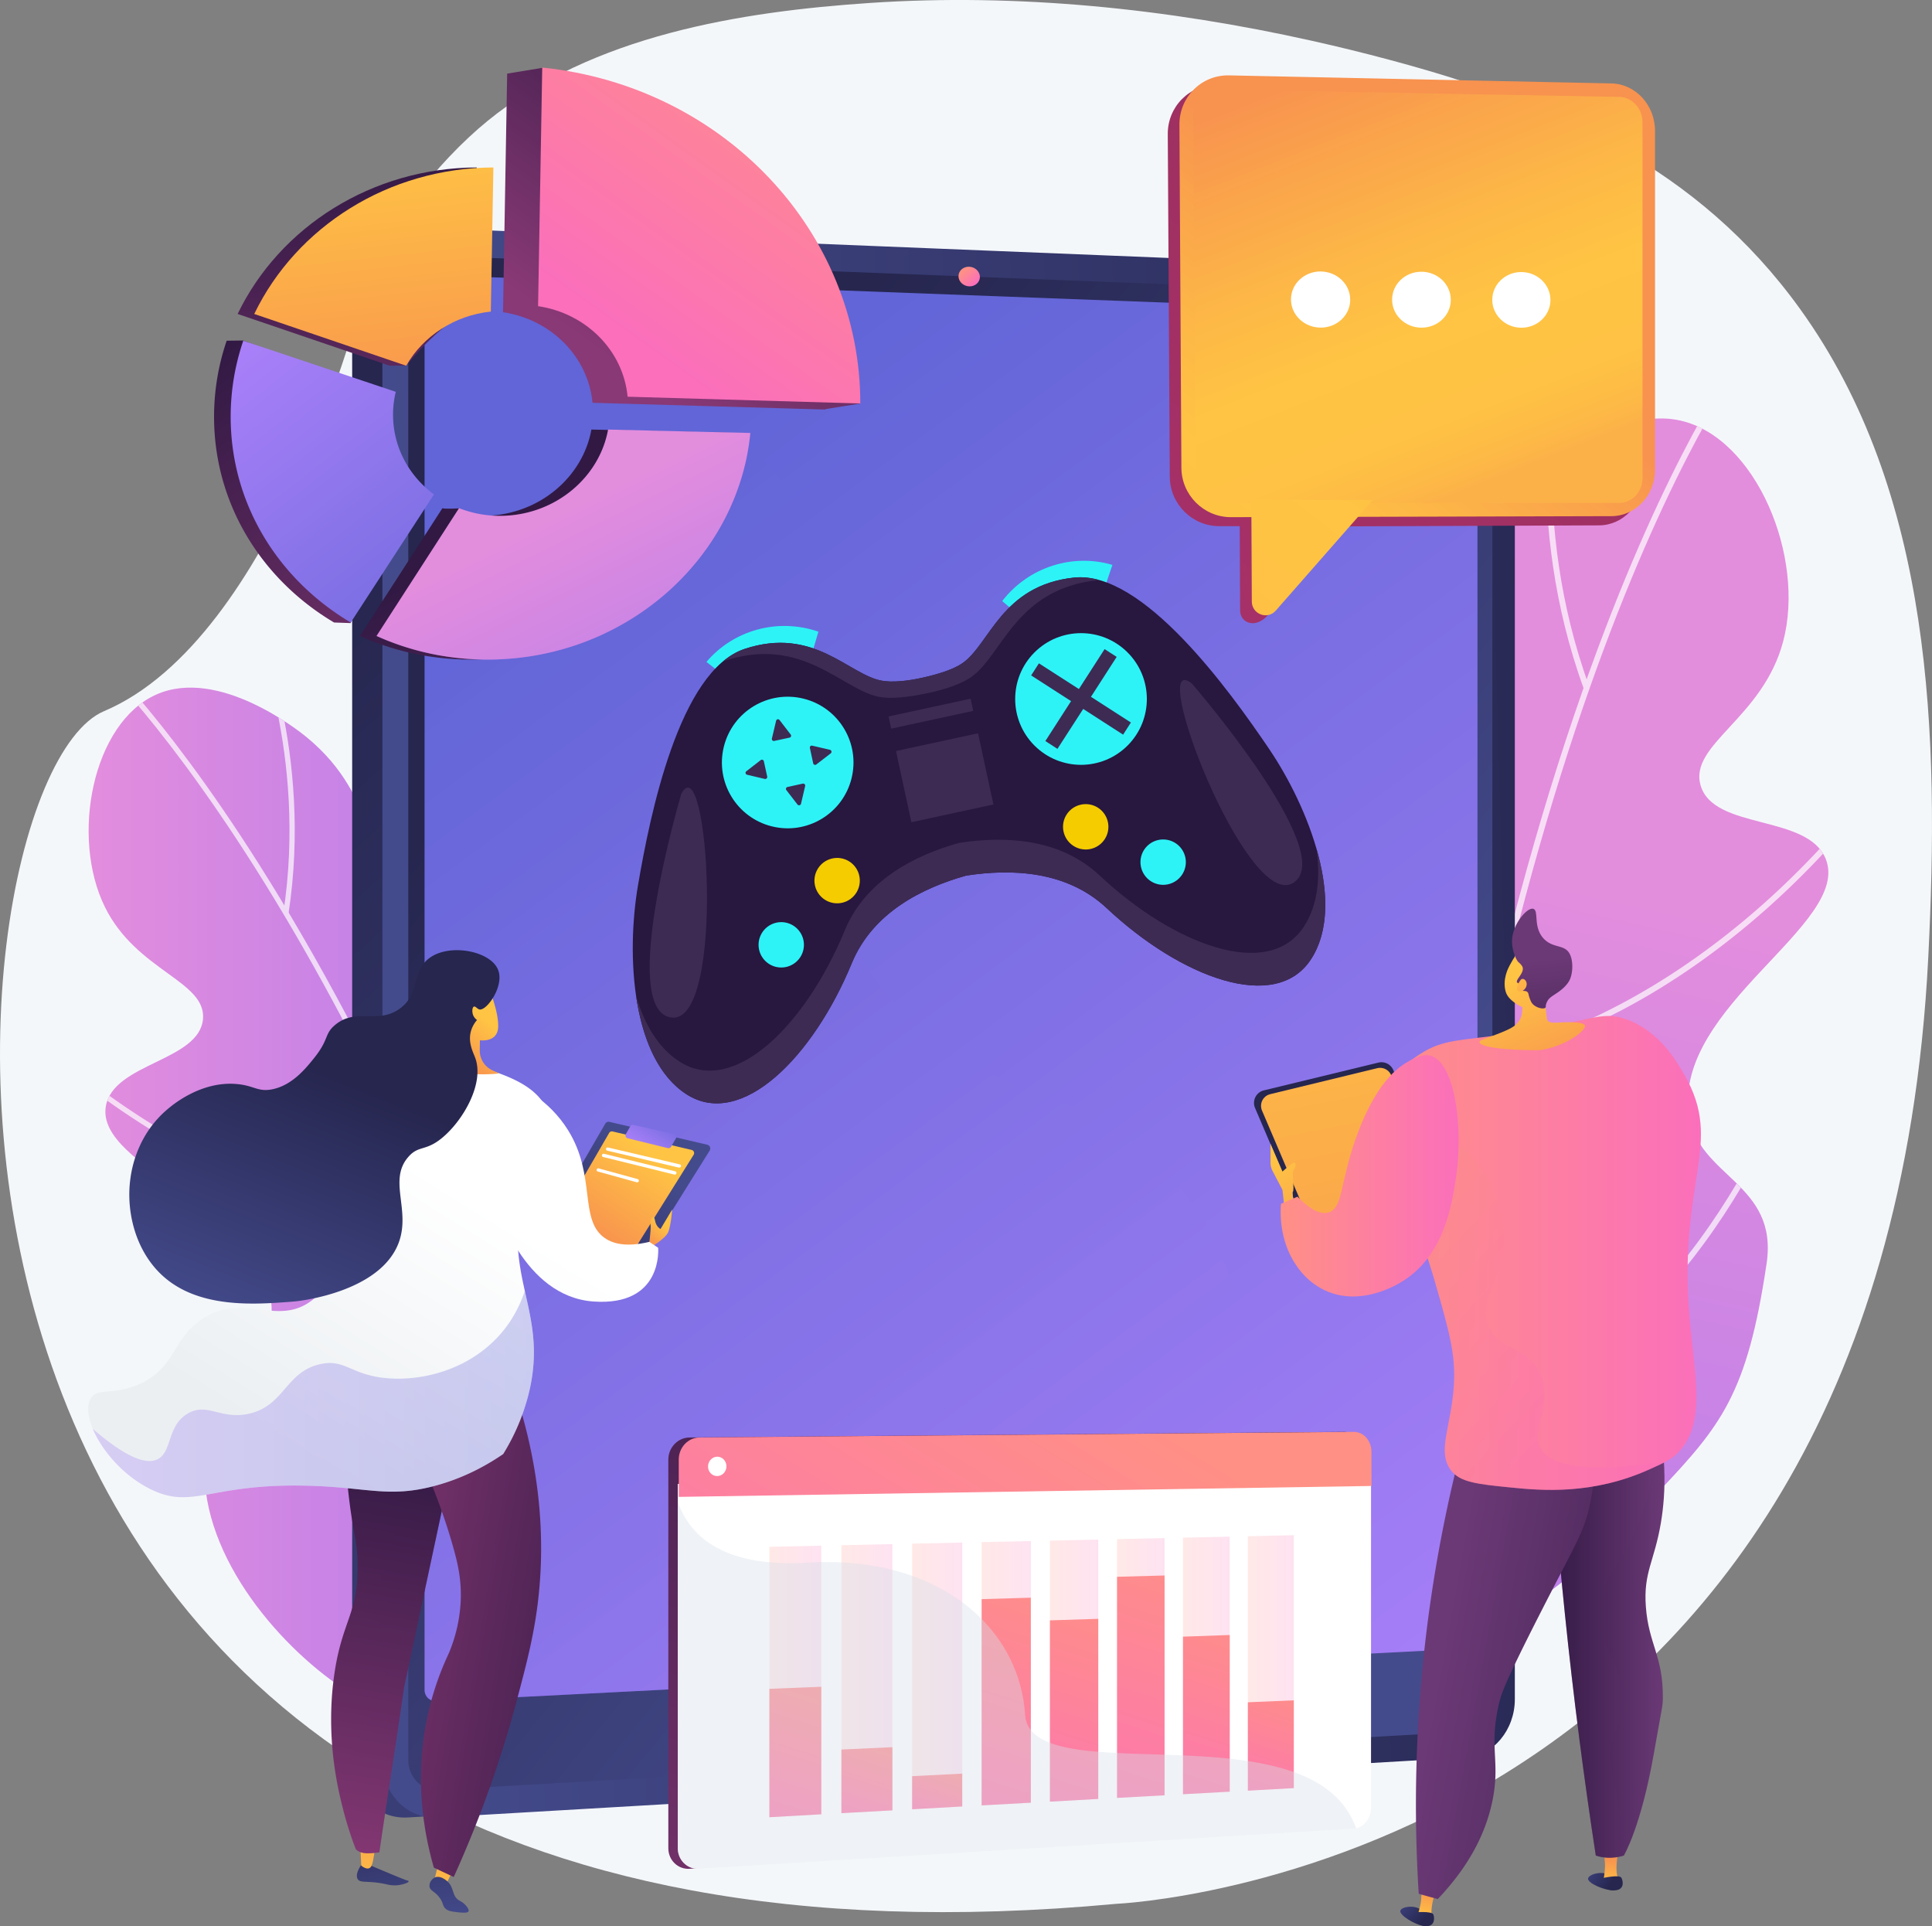 <svg xmlns="http://www.w3.org/2000/svg" xmlns:xlink="http://www.w3.org/1999/xlink" viewBox="0 0 3630 3618.7"><rect x="0" y="0" width="3630" height="3618.7" fill="#808080" stroke="none"/><defs><style>.a3380c2b-c69c-4f79-bfd4-b38060bf5bc9{fill:none;}.a19abcb1-ca8c-451b-9847-f84fe2b53400,.a2e069d5-defc-4f8e-8807-33a572640b72,.a4fb22ab-610e-4bf0-8ebc-617f5b939c6c,.a6932938-ad6e-46ec-b380-a23573e344e2,.a7bb2016-96bb-434f-904b-dac5c33e2fdc,.aa642d7e-479c-4ac5-b22c-b2ecc56f2b21,.acc561ff-439b-4b5e-9e7d-fd83439c011a,.b870d68e-4888-4e9a-af36-3df09b0bd845,.b90ae6f4-f540-4a7f-b4e6-b2567d372d99,.b9381595-1cde-45c0-bda3-8f9ab0a8c21e,.bc3e4546-72ec-4754-b642-bb2c42a3419c,.be641175-f000-4ed6-9451-5c340c98f708,.eb0ea2d8-c7d2-4e02-be8a-2369335c9aa4,.f7b0b7ba-5942-4d22-b0bf-c8da9bde8eb8,.fb7ca0c3-08d8-409c-bd2e-8de711fbad0e{isolation:isolate;}.ff965abf-840c-42c9-a0ed-1995a0303e04{fill:#f4f7fa;}.a60c56f0-4e0c-4990-959b-5636bf999df5{fill:url(#b7b45294-eb8a-4630-8fc5-f5cfcb6b80f6);}.e24526e0-bda2-40a4-9160-94267e6e7e97{clip-path:url(#e299cacb-e3fb-4891-b359-60bbff26cc47);}.af2f3477-bee9-46d5-878f-1a515ed0ab68{opacity:0.7;}.b9d8e8f0-3bfc-49f9-b11b-d721c62a097f{fill:#fff;}.b0804192-7ba4-4719-a0d7-ef3364413d8e{fill:url(#ab4ecc37-c140-4545-af40-cd42e6d1d9ba);}.b080680a-9acf-49fa-88b5-260ee7c31beb{clip-path:url(#b3e9cce7-0f30-48ed-9881-ee70de9f953d);}.eb4478c1-db9e-4c78-929a-d9fc6114a53c{fill:url(#accada8f-9747-4e0b-beba-6d7268eec4c7);}.a7c7f3d1-50fb-4b9b-b858-96ff0355109a{fill:url(#bdeb20b4-d233-48a0-a85c-997b5a4c2ee1);}.b15a9be8-2cd3-4c0d-a6de-a69fd8ca61e4{fill:url(#f0d800a5-c904-4824-8400-cbb856c0a879);}.a62b6133-b07c-432a-9f66-222babed4086{fill:url(#f5e026fb-e7f9-4666-940a-1733948d1802);}.aa642d7e-479c-4ac5-b22c-b2ecc56f2b21,.b870d68e-4888-4e9a-af36-3df09b0bd845,.be641175-f000-4ed6-9451-5c340c98f708,.e70cfbd9-2073-4f47-84f4-82dee8f3b688,.eb0ea2d8-c7d2-4e02-be8a-2369335c9aa4,.f7b0b7ba-5942-4d22-b0bf-c8da9bde8eb8{opacity:0.3;}.eb0ea2d8-c7d2-4e02-be8a-2369335c9aa4{fill:url(#bdb942e6-51fb-421d-ba40-328e43bcd427);}.fc313aad-fdc5-48dd-adeb-25ce864b74cf{fill:url(#af68d130-42b2-41d7-bdd8-d222c3ca7cc1);}.f341f71b-c71c-4fe7-b671-0b43891bafb8{fill:url(#b54a402e-d4f6-4f4c-b26c-26b89d41c4db);}.f9df451d-5ff5-4d5c-b5ff-02597e65f5df{fill:url(#fc29c40c-d42c-4903-a52e-47bc417c1f5f);}.a3e4ae16-1ebf-4e0d-99ee-c8283f3f8847{fill:url(#f5835aff-607d-4f2d-bafb-87116e5be4b1);}.a83b238d-d275-4d7f-9ad2-ae67c790636e{fill:url(#e464020f-5aed-4f1d-89cc-4a527a1d77ca);}.a82575b9-e487-4ad6-9a49-947491aa2e44{fill:url(#bea14607-85b1-4c22-9d38-c878650f0378);}.b98270c1-81f7-4f0e-84a2-bbe60a42861a{fill:url(#b04434fc-c63a-4947-9f05-fb1d9876f9fb);}.b9f7d6f8-7668-4e5b-be3e-084bb9d83307{fill:url(#a9d4000a-c3dc-494b-9109-701354a841f9);}.ff333ad9-234e-4444-9be2-ced327bb9db2{fill:url(#b61c9abb-100c-4d60-8f3c-6b29f84b88f1);}.e22dbd7b-6566-45f4-b668-e77b219420e0{fill:url(#b0f40793-1874-4086-a0c6-b8ac8dd366c7);}.e3a590e7-86fb-4d14-9130-a23a4d716010{fill:url(#f84e53bd-9466-4a17-9d8b-5605d00c924a);}.be641175-f000-4ed6-9451-5c340c98f708{fill:url(#aa08d3dc-1a23-4e77-b927-90ad1916a951);}.f5d83352-240c-49ad-b7a2-7d247e4ab71a{fill:url(#f0f3d0aa-b727-4104-bb16-39e39f7ae6fa);}.b36d1f83-e91a-4d75-8650-26d1628fe25d{fill:url(#e0cc928e-a3e5-4c81-aacc-f420409b9e54);}.b870d68e-4888-4e9a-af36-3df09b0bd845{fill:url(#ba71d5de-d628-46dc-9d7a-69620b0966b6);}.f111b0a5-ef34-45e8-9528-23980022623b{fill:url(#be601c1e-c635-4a70-9110-83887490f3ed);}.e051698d-5dd5-4ee1-90e2-16add167964f{fill:url(#fabf3c84-2454-41ee-a1b6-c20aa0637b21);}.f4cd21af-2734-4915-b482-267c93811d98{fill:url(#acc73d6b-046c-4393-9847-1305dc46ef1f);}.f813fab9-b91d-48bd-b5a0-80132999660c{fill:url(#b3a310bb-399e-4837-a794-72b10782a081);}.ece74be1-339b-4b63-bef4-015b3427c86b{fill:url(#fdae5a7a-ea4c-43df-ae3e-e82f07e2e519);}.abe02e40-c587-4fd4-9d19-73e6c346b399{fill:url(#ec3e8858-3977-4dc2-8fa6-063151e9b474);}.bc8887ee-cc04-47bb-a1cf-b0f464d6ecb1{fill:url(#b4d76283-b7be-4fb3-8d66-995ee667c505);}.bc27ba3a-7ce4-4493-8bdc-b84cbcb2bf57{fill:url(#e86ef7b6-b18f-4ce3-9818-f8ed179e78ed);}.ae1b3f3e-6213-401c-bc8a-9d1753a189c8{fill:url(#f8689a57-eb6b-4b1d-a465-6c9e4d13e12c);}.f6a576c8-80d3-4a42-a5d3-3796d0c1516c{fill:url(#bdc278d6-a967-4ca9-8386-35cca46b11d6);}.f0e46e9e-354d-4f62-8be2-a5e824c5c0ae{fill:url(#ab2e4178-969b-41ea-908b-e30b5b06b2e5);}.bba04da8-cdb1-4c21-86c8-1110b1dc674b{fill:url(#f4acaeb8-7907-4932-afb2-6715629eb0a6);}.e97e3e9d-a12b-4547-be02-5b78d0c5be3d{fill:url(#a7d550fb-7417-4291-a514-a740c932992a);}.f9d6090d-9f4a-48bd-8175-3caf7c8a454a{fill:url(#a64059ce-9591-44d8-ad19-faa9fa238bf7);}.b87cbd0b-37fa-4e9c-848e-12c12a28f70e{fill:url(#b15619d4-65e6-4b90-8b98-d8602157b2d7);}.fdcb1e4c-05e0-481b-81d5-2630e2de9a3f{fill:url(#a5ff2bde-d468-40dd-82cd-f8f61c3e81c5);}.a8af947d-e7df-4fb4-b6aa-b475d9a0c264{fill:url(#ace6b143-3943-412c-accb-925f3211b018);}.bfbd3837-ca6c-4021-82cc-1653eb344c2e{fill:url(#eb2eee38-253f-4868-a099-826e87054eb3);}.a4de5c3e-4ed2-4715-b4e2-5f3ec58eb98d{fill:url(#b6225244-720b-46fc-9162-b5f5f0edb34d);}.e2178092-1048-4fca-963c-d45f896c2fee{fill:url(#bddeca63-6563-4157-882d-8e39ff9b619c);}.ac2e75da-c357-4370-802e-b65ed4164e4c{fill:url(#ee42a901-8019-4d3a-909b-6c69d43aedc0);}.ec5dc5d6-421e-48d7-bf63-34ddff162f20{fill:url(#aedb86e1-090b-4d49-9ea3-112b3b594c0b);}.b31b5f38-e434-4acc-a637-c17588c4ecec{fill:url(#a62dc996-e6bf-4f3b-bf2c-4d701137e62b);}.aae4af84-4b58-4aff-a628-56223df49957{fill:url(#a9fcd566-2b01-4a08-b11f-c9532c2db1e5);}.aa642d7e-479c-4ac5-b22c-b2ecc56f2b21{fill:url(#e2873b32-ca6d-48b3-b673-021108149308);}.a5faf863-9295-4cfa-9711-32706eb3816f{fill:url(#e957edbf-b40c-4470-820f-ea3cb7164681);}.be494c8c-d098-418d-a9ee-77cc6f42a86c{fill:#26264f;}.b21a1d8e-d0f0-4217-bc59-96d364961095{fill:url(#b2b4e9d5-0007-4878-a4f9-f77fcdadef32);}.b32470ed-20b5-4849-bed5-4d8901e08c4c{fill:url(#bf9f8353-c685-4d57-9116-a6a613db12c8);}.b29a13e4-4616-48b4-aab8-c067c68c17aa{fill:url(#e4333db6-7d71-4c26-b377-df7cea325bb9);}.eafa0ec2-aa75-4c22-a01b-41ff19fe2aa3{fill:url(#b417c96d-7948-4185-8435-712f9ca043d7);}.ff2ece42-1a36-4159-b0b5-5fe3b110ff90{fill:url(#fa8f8197-85f4-433b-a366-57ce4bb25aba);}.a76e7fe1-e989-4366-bc90-4d0cc96f3ce6{fill:url(#aee3f03c-b89e-4e89-9793-0c399f10df65);}.f7b0b7ba-5942-4d22-b0bf-c8da9bde8eb8{fill:url(#b4ff7214-ec84-437d-8cd6-7d42a030a0e7);}.bb831036-cc84-42cb-be6e-cde7b05b6572{fill:url(#bbce7ee1-96fe-4a1c-82c2-af2f1a0610b7);}.f89fe96c-d27c-45db-a674-41c86dd7d7e1{fill:url(#fa1acd87-e7d0-4adc-a8c6-fbd6be1ba84d);}.e3e13266-2a22-4c59-a1cb-d4f27ba1c8a9{fill:url(#af79c43c-b5bc-4f9a-8cd4-2de8175ec809);}.a19abcb1-ca8c-451b-9847-f84fe2b53400,.a2e069d5-defc-4f8e-8807-33a572640b72,.a4fb22ab-610e-4bf0-8ebc-617f5b939c6c,.a6932938-ad6e-46ec-b380-a23573e344e2,.a7bb2016-96bb-434f-904b-dac5c33e2fdc,.acc561ff-439b-4b5e-9e7d-fd83439c011a,.b90ae6f4-f540-4a7f-b4e6-b2567d372d99,.bc3e4546-72ec-4754-b642-bb2c42a3419c{opacity:0.2;}.acc561ff-439b-4b5e-9e7d-fd83439c011a{fill:url(#b05a8085-af00-4225-b573-88af7ea1128b);}.bf236138-8814-4e33-b6c3-04ad7b625541{fill:url(#e1424630-cb61-416d-916e-fe72869c7469);}.a4fb22ab-610e-4bf0-8ebc-617f5b939c6c{fill:url(#fdc27a00-fb88-466c-8f7a-4bf16c2aaec9);}.e16554e5-60fd-42d2-af9e-271d0d70bec1{fill:url(#accbb939-11ef-4832-b5bc-07839264c705);}.bc3e4546-72ec-4754-b642-bb2c42a3419c{fill:url(#a447161d-4e9d-40ea-b116-8a660478386b);}.b07043ae-d6d1-4e5d-961a-ce626019eee9{fill:url(#adad3a64-6401-4176-862c-b9985b3d4ba9);}.b90ae6f4-f540-4a7f-b4e6-b2567d372d99{fill:url(#f397faff-a648-4d6e-895d-8968ef167be7);}.be318dbd-3a9f-4bc9-879d-3b9c8696f7ca{fill:url(#f20f83a6-e3d9-4191-b6d8-f41052bcfb3a);}.a7bb2016-96bb-434f-904b-dac5c33e2fdc{fill:url(#a9cab854-2856-4bf3-a0e6-b6343e62da7c);}.be5509a2-b328-4700-ad1e-3cb148c837d4{fill:url(#b1ea10df-b79d-4ae0-92e7-4ff2f56acec0);}.a19abcb1-ca8c-451b-9847-f84fe2b53400{fill:url(#a3487548-1a01-4ae6-b940-0ed5a5d1dd82);}.f69beaf2-e58b-484e-9de5-466397a4ac43{fill:url(#ea61634d-0f96-4f7c-bb0f-3de728fd9dcd);}.a2e069d5-defc-4f8e-8807-33a572640b72{fill:url(#acb4d831-2e02-445f-ada9-d291e54fb712);}.a2813f18-3c0d-48cd-a332-fd2b2aa29200{fill:url(#b37dca44-c27e-4091-8927-c798a623c7c6);}.a6932938-ad6e-46ec-b380-a23573e344e2{fill:url(#ac4bbaf5-a3f8-47bf-9527-07192bca410a);}.f8143c9c-0a56-49a7-af87-4ac3bb35f1a6{fill:url(#bce740a1-a159-4df8-8713-15ffd2c7218d);}.fb7ca0c3-08d8-409c-bd2e-8de711fbad0e{fill:#d8dee8;opacity:0.4;}.b504db72-7d5e-4a9c-8eb3-ecb079460b96{fill:#2df3f7;}.afb3acbe-a31c-4cd2-9ff0-401403aa290d{fill:#28173e;}.eb4688b0-78ef-41be-9e92-0ff31f8e328a,.fe220abb-2397-43f0-a148-cea670ce39ee{fill:#3d2b54;}.eb4688b0-78ef-41be-9e92-0ff31f8e328a{mix-blend-mode:multiply;}.a59fa7df-383d-4571-bbfa-a40460fc33ab{fill:#f4cc00;}</style><linearGradient id="b7b45294-eb8a-4630-8fc5-f5cfcb6b80f6" x1="206.5" y1="1285.4" x2="1587.26" y2="1285.4" gradientTransform="matrix(1, 0, 0, -1, -40, 3572.3)" gradientUnits="userSpaceOnUse"><stop offset="0" stop-color="#e38ddd"/><stop offset="1" stop-color="#9571f6"/></linearGradient><clipPath id="e299cacb-e3fb-4891-b359-60bbff26cc47" transform="translate(0 0)"><path class="a3380c2b-c69c-4f79-bfd4-b38060bf5bc9" d="M1326.9,3177.5c245.9-190,271.6-583.7,148.1-686.7-64.2-53.5-142.2-6.3-201.1-71-65.3-71.7-1.8-165.1-16.7-366.5-7.7-104.1-21.7-292.9-133.5-357.2s-207.4,58.4-330.4-3.7c-116.4-58.7-74.3-190.2-217.6-307.8-13.3-10.9-164.7-132.1-282.2-79.7-119.4,53.2-161.7,266.8-96.3,399.3,59.4,120.4,190.2,138.5,184.2,210.1-6.7,79-167.7,82.8-182.4,163.3-21.1,116.3,300,193,311.2,375.8,6.6,107.5-101.5,129.2-122.7,265.5-27.4,176,119,356.1,244.8,444.9C814.7,3292.5,1113.7,3342.3,1326.9,3177.5Z"/></clipPath><linearGradient id="ab4ecc37-c140-4545-af40-cd42e6d1d9ba" x1="2906.35" y1="1932.99" x2="2306.26" y2="-707.43" xlink:href="#b7b45294-eb8a-4630-8fc5-f5cfcb6b80f6"/><clipPath id="b3e9cce7-0f30-48ed-9881-ee70de9f953d" transform="translate(0 0)"><path class="a3380c2b-c69c-4f79-bfd4-b38060bf5bc9" d="M2439.9,3064.1c-310.6-153.6-425.3-578.1-313-717.9,58.4-72.7,154.1-38.2,204.2-121.9,55.5-92.6-34.5-180.7-62.5-404.2-14.4-115.5-40.7-324.9,67.3-419.8s239.5,18.2,360.3-76.7c114.3-89.7,39.4-224.2,170-384.2,12.2-14.9,150.9-180.7,290.9-149.3,142.2,31.9,235.5,256,193.2,415.2-38.4,144.6-177.4,193.2-155.1,270.2,24.7,84.8,201.5,53.6,235.2,138.3,48.7,122.4-285.3,276.9-257.3,479.2,16.4,118.9,168.7,128.8,146.1,281-36.4,245.3-85.3,304.1-203.3,428.9C2944.9,2983.7,2709.1,3197.2,2439.9,3064.1Z"/></clipPath><linearGradient id="accada8f-9747-4e0b-beba-6d7268eec4c7" x1="5918.18" y1="-931.03" x2="3853.47" y2="-2804.74" gradientTransform="matrix(0, -1, -1, 0, -146.8, 6841.9)" gradientUnits="userSpaceOnUse"><stop offset="0" stop-color="#26264f"/><stop offset="1" stop-color="#444b8c"/></linearGradient><linearGradient id="bdeb20b4-d233-48a0-a85c-997b5a4c2ee1" x1="799.87" y1="1648.89" x2="3154.6" y2="1714.51" gradientTransform="matrix(1, 0, 0, -1, -40, 3572.3)" gradientUnits="userSpaceOnUse"><stop offset="0" stop-color="#444b8c"/><stop offset="1" stop-color="#26264f"/></linearGradient><linearGradient id="f0d800a5-c904-4824-8400-cbb856c0a879" x1="4358.42" y1="-2573.15" x2="5524.87" y2="-1147.49" gradientTransform="matrix(0, -1, -1, 0, -146.8, 6841.9)" xlink:href="#bdeb20b4-d233-48a0-a85c-997b5a4c2ee1"/><linearGradient id="f5e026fb-e7f9-4666-940a-1733948d1802" x1="2859.67" y1="283.52" x2="1134.62" y2="2614.87" gradientTransform="matrix(1, 0, 0, -1, -40, 3572.3)" gradientUnits="userSpaceOnUse"><stop offset="0" stop-color="#aa80f9"/><stop offset="1" stop-color="#6165d7"/></linearGradient><linearGradient id="bdb942e6-51fb-421d-ba40-328e43bcd427" x1="2294.46" y1="13.72" x2="629.55" y2="2263.79" xlink:href="#f5e026fb-e7f9-4666-940a-1733948d1802"/><linearGradient id="af68d130-42b2-41d7-bdd8-d222c3ca7cc1" x1="1878.24" y1="494.8" x2="1839.3" y2="198.28" xlink:href="#bdeb20b4-d233-48a0-a85c-997b5a4c2ee1"/><linearGradient id="b54a402e-d4f6-4f4c-b26c-26b89d41c4db" x1="1851.03" y1="3063.76" x2="1873.09" y2="3039.46" gradientTransform="matrix(1, 0, 0, -1, -40, 3572.3)" gradientUnits="userSpaceOnUse"><stop offset="0" stop-color="#ff9085"/><stop offset="1" stop-color="#fb6fbb"/></linearGradient><linearGradient id="fc29c40c-d42c-4903-a52e-47bc417c1f5f" x1="1947.01" y1="2055.43" x2="5023.4" y2="6006.48" gradientTransform="matrix(1, 0, 0, -1, -40, 3572.3)" gradientUnits="userSpaceOnUse"><stop offset="0" stop-color="#ab316d"/><stop offset="1" stop-color="#792d3d"/></linearGradient><linearGradient id="f5835aff-607d-4f2d-bafb-87116e5be4b1" x1="2234.37" y1="2412.93" x2="2795.17" y2="3133.17" gradientTransform="matrix(1, 0, 0, -1, -40, 3572.3)" gradientUnits="userSpaceOnUse"><stop offset="0" stop-color="#fcb148"/><stop offset="0.05" stop-color="#fdba46"/><stop offset="0.14" stop-color="#ffc244"/><stop offset="0.32" stop-color="#ffc444"/><stop offset="0.48" stop-color="#fdb946"/><stop offset="0.78" stop-color="#f99c4d"/><stop offset="0.87" stop-color="#f8924f"/><stop offset="1" stop-color="#f8924f"/></linearGradient><linearGradient id="e464020f-5aed-4f1d-89cc-4a527a1d77ca" x1="2840" y1="2669.26" x2="2488.4" y2="3563.55" xlink:href="#f5835aff-607d-4f2d-bafb-87116e5be4b1"/><linearGradient id="bea14607-85b1-4c22-9d38-c878650f0378" x1="2280.98" y1="2345.13" x2="3046.13" y2="3327.82" xlink:href="#f5835aff-607d-4f2d-bafb-87116e5be4b1"/><linearGradient id="b04434fc-c63a-4947-9f05-fb1d9876f9fb" x1="3214.41" y1="28.19" x2="3137.95" y2="280.29" gradientTransform="matrix(0.99, 0.12, 0.12, -0.99, -2449.2, 3271.21)" xlink:href="#bdeb20b4-d233-48a0-a85c-997b5a4c2ee1"/><linearGradient id="a9d4000a-c3dc-494b-9109-701354a841f9" x1="3149.8" y1="72.35" x2="3149.8" y2="477.36" gradientTransform="matrix(0.99, 0.12, 0.12, -0.99, -2449.2, 3271.21)" gradientUnits="userSpaceOnUse"><stop offset="0" stop-color="#ffc444"/><stop offset="1" stop-color="#f36f56"/></linearGradient><linearGradient id="b61c9abb-100c-4d60-8f3c-6b29f84b88f1" x1="3299.42" y1="72.35" x2="3299.42" y2="477.36" gradientTransform="matrix(0.99, 0.12, 0.12, -0.99, -2449.22, 3271.28)" xlink:href="#a9d4000a-c3dc-494b-9109-701354a841f9"/><linearGradient id="b0f40793-1874-4086-a0c6-b8ac8dd366c7" x1="3326.24" y1="62.11" x2="3249.79" y2="314.2" gradientTransform="matrix(0.99, 0.12, 0.12, -0.99, -2449.2, 3271.21)" xlink:href="#bdeb20b4-d233-48a0-a85c-997b5a4c2ee1"/><linearGradient id="f84e53bd-9466-4a17-9d8b-5605d00c924a" x1="3112.37" y1="945.6" x2="3075.17" y2="108.73" gradientTransform="matrix(0.99, 0.12, 0.12, -0.99, -2449.2, 3271.21)" gradientUnits="userSpaceOnUse"><stop offset="0" stop-color="#311944"/><stop offset="1" stop-color="#893976"/></linearGradient><linearGradient id="aa08d3dc-1a23-4e77-b927-90ad1916a951" x1="3112.37" y1="945.6" x2="3075.17" y2="108.73" xlink:href="#f84e53bd-9466-4a17-9d8b-5605d00c924a"/><linearGradient id="f0f3d0aa-b727-4104-bb16-39e39f7ae6fa" x1="3664.33" y1="592.64" x2="2982.42" y2="623.63" xlink:href="#f84e53bd-9466-4a17-9d8b-5605d00c924a"/><linearGradient id="e0cc928e-a3e5-4c81-aacc-f420409b9e54" x1="2666.65" y1="406.13" x2="3150.18" y2="1439.31" gradientTransform="matrix(0.99, 0.12, 0.12, -0.99, -2449.2, 3271.21)" gradientUnits="userSpaceOnUse"><stop offset="0.49" stop-color="#ebeff2"/><stop offset="1" stop-color="#fff"/></linearGradient><linearGradient id="ba71d5de-d628-46dc-9d7a-69620b0966b6" x1="214.3" y1="953.29" x2="1043.06" y2="953.29" xlink:href="#f5e026fb-e7f9-4666-940a-1733948d1802"/><linearGradient id="be601c1e-c635-4a70-9110-83887490f3ed" x1="3195.73" y1="1747.04" x2="3108.51" y2="1605.94" xlink:href="#a9d4000a-c3dc-494b-9109-701354a841f9"/><linearGradient id="fabf3c84-2454-41ee-a1b6-c20aa0637b21" x1="3521.67" y1="1527.91" x2="3345.86" y2="1243.5" gradientTransform="matrix(0.99, 0.12, 0.12, -0.99, -2449.2, 3271.21)" xlink:href="#bdeb20b4-d233-48a0-a85c-997b5a4c2ee1"/><linearGradient id="acc73d6b-046c-4393-9847-1305dc46ef1f" x1="3573.67" y1="1519.35" x2="3421.81" y2="1234.2" gradientTransform="matrix(0.99, 0.1, 0.1, -0.99, -2472.28, 3311.71)" xlink:href="#a9d4000a-c3dc-494b-9109-701354a841f9"/><linearGradient id="b3a310bb-399e-4837-a794-72b10782a081" x1="3504.93" y1="1546.79" x2="3546.77" y2="1633.58" gradientTransform="matrix(0.99, 0.12, 0.12, -0.99, -2449.2, 3271.21)" xlink:href="#f5e026fb-e7f9-4666-940a-1733948d1802"/><linearGradient id="fdae5a7a-ea4c-43df-ae3e-e82f07e2e519" x1="3559.06" y1="1415.39" x2="3516.87" y2="1347.15" xlink:href="#a9d4000a-c3dc-494b-9109-701354a841f9"/><linearGradient id="ec3e8858-3977-4dc2-8fa6-063151e9b474" x1="2882.6" y1="305.08" x2="3366.13" y2="1338.24" xlink:href="#e0cc928e-a3e5-4c81-aacc-f420409b9e54"/><linearGradient id="b4d76283-b7be-4fb3-8d66-995ee667c505" x1="460.7" y1="1083.58" x2="651.31" y2="1557.04" xlink:href="#bdeb20b4-d233-48a0-a85c-997b5a4c2ee1"/><linearGradient id="e86ef7b6-b18f-4ce3-9818-f8ed179e78ed" x1="691.2" y1="3300.04" x2="788.77" y2="2417.99" gradientTransform="matrix(1, 0, 0, -1, -40, 3572.3)" xlink:href="#f84e53bd-9466-4a17-9d8b-5605d00c924a"/><linearGradient id="f8689a57-eb6b-4b1d-a465-6c9e4d13e12c" x1="1049.7" y1="2603.95" x2="1430.37" y2="1835.06" gradientTransform="matrix(1, 0, 0, -1, -40, 3572.3)" xlink:href="#f84e53bd-9466-4a17-9d8b-5605d00c924a"/><linearGradient id="bdc278d6-a967-4ca9-8386-35cca46b11d6" x1="450.21" y1="2926.53" x2="1008.25" y2="2209.04" gradientTransform="matrix(1, 0, 0, -1, -40, 3572.3)" xlink:href="#f84e53bd-9466-4a17-9d8b-5605d00c924a"/><linearGradient id="ab2e4178-969b-41ea-908b-e30b5b06b2e5" x1="1541.23" y1="3426.06" x2="1169.55" y2="2907.76" gradientTransform="matrix(1, 0, 0, -1, -40, 3572.3)" xlink:href="#f84e53bd-9466-4a17-9d8b-5605d00c924a"/><linearGradient id="f4acaeb8-7907-4932-afb2-6715629eb0a6" x1="722.56" y1="3299.44" x2="819.23" y2="2425.53" gradientTransform="matrix(1, 0, 0, -1, -40, 3572.3)" xlink:href="#a9d4000a-c3dc-494b-9109-701354a841f9"/><linearGradient id="a7d550fb-7417-4291-a514-a740c932992a" x1="1080.96" y1="2603.94" x2="1461.64" y2="1835.05" xlink:href="#b7b45294-eb8a-4630-8fc5-f5cfcb6b80f6"/><linearGradient id="a64059ce-9591-44d8-ad19-faa9fa238bf7" x1="481.59" y1="2926.38" x2="1019.89" y2="2234.29" xlink:href="#f5e026fb-e7f9-4666-940a-1733948d1802"/><linearGradient id="b15619d4-65e6-4b90-8b98-d8602157b2d7" x1="1628.94" y1="3508.23" x2="1221.13" y2="2939.55" xlink:href="#b54a402e-d4f6-4f4c-b26c-26b89d41c4db"/><linearGradient id="a5ff2bde-d468-40dd-82cd-f8f61c3e81c5" x1="899.26" y1="2507.88" x2="1271.82" y2="1755.39" xlink:href="#b7b45294-eb8a-4630-8fc5-f5cfcb6b80f6"/><linearGradient id="ace6b143-3943-412c-accb-925f3211b018" x1="677.83" y1="3293.62" x2="774.3" y2="2421.52" gradientTransform="matrix(1, 0, 0, -1, -40, 3572.3)" xlink:href="#a9d4000a-c3dc-494b-9109-701354a841f9"/><linearGradient id="eb2eee38-253f-4868-a099-826e87054eb3" x1="5432.21" y1="-283.4" x2="5485.27" y2="-330.6" gradientTransform="matrix(0.99, -0.14, -0.14, -0.99, -2449.87, 3980.45)" xlink:href="#bdeb20b4-d233-48a0-a85c-997b5a4c2ee1"/><linearGradient id="b6225244-720b-46fc-9162-b5f5f0edb34d" x1="5025.39" y1="-333.9" x2="5025.39" y2="-241.47" gradientTransform="matrix(1, 0.05, 0.05, -1, -1977.63, 2960.42)" xlink:href="#a9d4000a-c3dc-494b-9109-701354a841f9"/><linearGradient id="bddeca63-6563-4157-882d-8e39ff9b619c" x1="5437.55" y1="-277.4" x2="5490.6" y2="-324.6" gradientTransform="matrix(0.99, -0.14, -0.14, -0.99, -2449.87, 3980.45)" xlink:href="#bdeb20b4-d233-48a0-a85c-997b5a4c2ee1"/><linearGradient id="ee42a901-8019-4d3a-909b-6c69d43aedc0" x1="5268.76" y1="8.72" x2="5321.82" y2="-38.48" gradientTransform="matrix(1, 0, 0, -1, -2649.1, 3572.3)" xlink:href="#bdeb20b4-d233-48a0-a85c-997b5a4c2ee1"/><linearGradient id="aedb86e1-090b-4d49-9ea3-112b3b594c0b" x1="4885.32" y1="-27.64" x2="4885.32" y2="64.79" gradientTransform="matrix(0.98, 0.19, 0.19, -0.98, -2115.56, 2645.67)" xlink:href="#a9d4000a-c3dc-494b-9109-701354a841f9"/><linearGradient id="a62dc996-e6bf-4f3b-bf2c-4d701137e62b" x1="5274.06" y1="14.69" x2="5327.12" y2="-32.51" gradientTransform="matrix(1, 0, 0, -1, -2649.1, 3572.3)" xlink:href="#bdeb20b4-d233-48a0-a85c-997b5a4c2ee1"/><linearGradient id="a9fcd566-2b01-4a08-b11f-c9532c2db1e5" x1="2948.1" y1="519.41" x2="3167.36" y2="519.41" gradientTransform="matrix(1, 0, 0, -1, -40, 3572.3)" gradientUnits="userSpaceOnUse"><stop offset="0" stop-color="#311944"/><stop offset="1" stop-color="#6b3976"/></linearGradient><linearGradient id="e2873b32-ca6d-48b3-b673-021108149308" x1="2948.1" y1="519.41" x2="3149.46" y2="519.41" xlink:href="#a9fcd566-2b01-4a08-b11f-c9532c2db1e5"/><linearGradient id="e957edbf-b40c-4470-820f-ea3cb7164681" x1="3353.7" y1="369.42" x2="2750.54" y2="478.26" gradientTransform="matrix(1, 0, 0, -1, -40, 3572.3)" gradientUnits="userSpaceOnUse"><stop offset="0" stop-color="#311944"/><stop offset="0.74" stop-color="#5c3169"/><stop offset="1" stop-color="#6b3976"/></linearGradient><linearGradient id="b2b4e9d5-0007-4878-a4f9-f77fcdadef32" x1="2474.63" y1="1948.13" x2="2871.57" y2="-76.28" gradientTransform="matrix(1, 0, 0, -1, -40, 3572.3)" xlink:href="#a9d4000a-c3dc-494b-9109-701354a841f9"/><linearGradient id="bf9f8353-c685-4d57-9116-a6a613db12c8" x1="2433.63" y1="1393.35" x2="2637.61" y2="1065.68" gradientTransform="matrix(1, 0, 0, -1, -40, 3572.3)" xlink:href="#a9d4000a-c3dc-494b-9109-701354a841f9"/><linearGradient id="e4333db6-7d71-4c26-b377-df7cea325bb9" x1="2624.1" y1="1218.42" x2="3235.85" y2="1218.42" xlink:href="#b54a402e-d4f6-4f4c-b26c-26b89d41c4db"/><linearGradient id="b417c96d-7948-4185-8435-712f9ca043d7" x1="5794.06" y1="1899.59" x2="6028.04" y2="1605.22" gradientTransform="matrix(0.97, 0.26, 0.26, -0.97, -3260.27, 2170.43)" xlink:href="#a9d4000a-c3dc-494b-9109-701354a841f9"/><linearGradient id="fa8f8197-85f4-433b-a366-57ce4bb25aba" x1="2971.4" y1="1469.53" x2="2938.8" y2="1768.86" xlink:href="#a9fcd566-2b01-4a08-b11f-c9532c2db1e5"/><linearGradient id="aee3f03c-b89e-4e89-9793-0c399f10df65" x1="5764.98" y1="1965.09" x2="6026.22" y2="1636.41" gradientTransform="matrix(0.97, 0.26, 0.26, -0.97, -3260.27, 2170.43)" xlink:href="#a9d4000a-c3dc-494b-9109-701354a841f9"/><linearGradient id="b4ff7214-ec84-437d-8cd6-7d42a030a0e7" x1="2611.04" y1="1271.13" x2="2986.12" y2="912.97" xlink:href="#b54a402e-d4f6-4f4c-b26c-26b89d41c4db"/><linearGradient id="bbce7ee1-96fe-4a1c-82c2-af2f1a0610b7" x1="2446.2" y1="1363.3" x2="2780.61" y2="1363.3" xlink:href="#b54a402e-d4f6-4f4c-b26c-26b89d41c4db"/><linearGradient id="fa1acd87-e7d0-4adc-a8c6-fbd6be1ba84d" x1="2183.78" y1="1242.34" x2="1601.42" y2="-575.05" gradientTransform="matrix(1, 0, 0, -1, -40, 3572.3)" xlink:href="#f84e53bd-9466-4a17-9d8b-5605d00c924a"/><linearGradient id="af79c43c-b5bc-4f9a-8cd4-2de8175ec809" x1="2073.17" y1="986.62" x2="1491.12" y2="35.1" xlink:href="#b54a402e-d4f6-4f4c-b26c-26b89d41c4db"/><linearGradient id="b05a8085-af00-4225-b573-88af7ea1128b" x1="1445.6" y1="459.05" x2="1543.1" y2="459.05" gradientTransform="matrix(1, 0, 0, -1, -0.01, 3618.03)" xlink:href="#b54a402e-d4f6-4f4c-b26c-26b89d41c4db"/><linearGradient id="e1424630-cb61-416d-916e-fe72869c7469" x1="1549.83" y1="500.47" x2="1417.85" y2="88.63" gradientTransform="matrix(1, 0, 0, -1, -0.01, 3618.03)" xlink:href="#b54a402e-d4f6-4f4c-b26c-26b89d41c4db"/><linearGradient id="fdc27a00-fb88-466c-8f7a-4bf16c2aaec9" x1="1580.9" y1="464.35" x2="1676.7" y2="464.35" gradientTransform="matrix(1, 0, 0, -1, -0.01, 3618.03)" xlink:href="#b54a402e-d4f6-4f4c-b26c-26b89d41c4db"/><linearGradient id="accbb939-11ef-4832-b5bc-07839264c705" x1="1659.88" y1="371" x2="1585.96" y2="140.3" gradientTransform="matrix(1, 0, 0, -1, -0.01, 3618.03)" xlink:href="#b54a402e-d4f6-4f4c-b26c-26b89d41c4db"/><linearGradient id="a447161d-4e9d-40ea-b116-8a660478386b" x1="1713.8" y1="469.45" x2="1807.9" y2="469.45" gradientTransform="matrix(1, 0, 0, -1, -0.01, 3618.03)" xlink:href="#b54a402e-d4f6-4f4c-b26c-26b89d41c4db"/><linearGradient id="adad3a64-6401-4176-862c-b9985b3d4ba9" x1="1780.38" y1="313.6" x2="1733.96" y2="168.75" gradientTransform="matrix(1, 0, 0, -1, -0.01, 3618.03)" xlink:href="#b54a402e-d4f6-4f4c-b26c-26b89d41c4db"/><linearGradient id="f397faff-a648-4d6e-895d-8968ef167be7" x1="1844.4" y1="474.5" x2="1936.8" y2="474.5" gradientTransform="matrix(1, 0, 0, -1, -0.01, 3618.03)" xlink:href="#b54a402e-d4f6-4f4c-b26c-26b89d41c4db"/><linearGradient id="f20f83a6-e3d9-4191-b6d8-f41052bcfb3a" x1="1974.89" y1="685.56" x2="1774.34" y2="59.7" gradientTransform="matrix(1, 0, 0, -1, -0.01, 3618.03)" xlink:href="#b54a402e-d4f6-4f4c-b26c-26b89d41c4db"/><linearGradient id="a9cab854-2856-4bf3-a0e6-b6343e62da7c" x1="1972.7" y1="479.45" x2="2063.5" y2="479.45" gradientTransform="matrix(1, 0, 0, -1, -0.01, 3618.03)" xlink:href="#b54a402e-d4f6-4f4c-b26c-26b89d41c4db"/><linearGradient id="b1ea10df-b79d-4ae0-92e7-4ff2f56acec0" x1="2092.91" y1="639.51" x2="1914.95" y2="84.16" gradientTransform="matrix(1, 0, 0, -1, -0.01, 3618.03)" xlink:href="#b54a402e-d4f6-4f4c-b26c-26b89d41c4db"/><linearGradient id="a3487548-1a01-4ae6-b940-0ed5a5d1dd82" x1="2098.8" y1="484.35" x2="2188.1" y2="484.35" gradientTransform="matrix(1, 0, 0, -1, -0.01, 3618.03)" xlink:href="#b54a402e-d4f6-4f4c-b26c-26b89d41c4db"/><linearGradient id="ea61634d-0f96-4f7c-bb0f-3de728fd9dcd" x1="2233.12" y1="730.27" x2="2019.84" y2="64.68" gradientTransform="matrix(1, 0, 0, -1, -0.01, 3618.03)" xlink:href="#b54a402e-d4f6-4f4c-b26c-26b89d41c4db"/><linearGradient id="acb4d831-2e02-445f-ada9-d291e54fb712" x1="2222.7" y1="489.15" x2="2310.5" y2="489.15" gradientTransform="matrix(1, 0, 0, -1, -0.01, 3618.03)" xlink:href="#b54a402e-d4f6-4f4c-b26c-26b89d41c4db"/><linearGradient id="b37dca44-c27e-4091-8927-c798a623c7c6" x1="2332.34" y1="602.76" x2="2176" y2="114.88" gradientTransform="matrix(1, 0, 0, -1, -0.01, 3618.03)" xlink:href="#b54a402e-d4f6-4f4c-b26c-26b89d41c4db"/><linearGradient id="ac4bbaf5-a3f8-47bf-9527-07192bca410a" x1="2344.6" y1="493.85" x2="2430.9" y2="493.85" gradientTransform="matrix(1, 0, 0, -1, -0.01, 3618.03)" xlink:href="#b54a402e-d4f6-4f4c-b26c-26b89d41c4db"/><linearGradient id="bce740a1-a159-4df8-8713-15ffd2c7218d" x1="2427.4" y1="463.05" x2="2333.11" y2="168.8" gradientTransform="matrix(1, 0, 0, -1, -0.01, 3618.03)" xlink:href="#b54a402e-d4f6-4f4c-b26c-26b89d41c4db"/></defs><title>adpumb-advantage-game-app</title><g class="b9381595-1cde-45c0-bda3-8f9ab0a8c21e"><g id="b2bfb15b-4a54-461c-88a5-f3b796843fb8" data-name="Layer 1"><g id="bfa1b705-7dd8-4d02-8887-0e63a78e08b4" data-name="Illustration"><path class="ff965abf-840c-42c9-a0ed-1995a0303e04" d="M2464.7,76.6C2193.3,16,1911-13,1635,5.5,1390.4,21.9,1113.1,66.7,916.3,227c-93.8,76.4-205.7,213.7-236.4,334.8,0,.1-161.5,637.6-484.5,774.3S-351.9,3804.5,2097.6,3576.7c0,0,1438.8-59.6,1525.4-1778.3,20.9-415.2,9.2-871.7-241.5-1218.8C3189.4,313.5,2920.3,195.2,2611,112.5Q2538.4,93,2464.7,76.6Z" transform="translate(0 0)"/><path class="a60c56f0-4e0c-4990-959b-5636bf999df5" d="M1326.9,3177.5c245.9-190,271.6-583.7,148.1-686.7-64.2-53.5-142.2-6.3-201.1-71-65.3-71.7-1.8-165.1-16.7-366.5-7.7-104.1-21.7-292.9-133.5-357.2s-207.4,58.4-330.4-3.7c-116.4-58.7-74.3-190.2-217.6-307.8-13.3-10.9-164.7-132.1-282.2-79.7-119.4,53.2-161.7,266.8-96.3,399.3,59.4,120.4,190.2,138.5,184.2,210.1-6.7,79-167.7,82.8-182.4,163.3-21.1,116.3,300,193,311.2,375.8,6.6,107.5-101.5,129.2-122.7,265.5-27.4,176,119,356.1,244.8,444.9C814.7,3292.5,1113.7,3342.3,1326.9,3177.5Z" transform="translate(0 0)"/><g class="e24526e0-bda2-40a4-9160-94267e6e7e97"><g class="af2f3477-bee9-46d5-878f-1a515ed0ab68"><path class="b9d8e8f0-3bfc-49f9-b11b-d721c62a097f" d="M1202.6,3351.3l9.5-2.7C1107.2,2981.8,987.7,2642,857,2338.6c-104.5-242.8-216.5-462.9-332.8-654.3-198.1-326.2-342-457.6-343.5-458.9l-6.6,7.3c1.4,1.3,144.6,132.1,342.1,457.3C698.4,1990.1,965.5,2522,1202.6,3351.3Z" transform="translate(0 0)"/><path class="b9d8e8f0-3bfc-49f9-b11b-d721c62a097f" d="M542.1,1716.2c46.1-301.9-59-544-60.1-546.5l-9,4c1,2.4,105,242.1,59.4,541Z" transform="translate(0 0)"/><path class="b9d8e8f0-3bfc-49f9-b11b-d721c62a097f" d="M876.7,2381.7c150-296.9,190.3-505.6,197.8-628.5,8.1-133.7-19.2-196.2-20.4-198.8l-9,4c.3.6,27.7,63.6,19.5,195.3-7.6,121.8-47.8,328.8-196.7,623.5Z" transform="translate(0 0)"/><path class="b9d8e8f0-3bfc-49f9-b11b-d721c62a097f" d="M1115.8,3039.4c372.2-446.8,376.8-789.7,376.8-793.1h-9.8c0,.9-1.5,89.7-51,234.2-43.6,127.2-135.1,326.3-323.6,552.6Z" transform="translate(0 0)"/><path class="b9d8e8f0-3bfc-49f9-b11b-d721c62a097f" d="M728.5,2290.4a923.6,923.6,0,0,0,103.7,8.7l.2-9.9c-230.7-5.8-431.8-104-559.8-185.3-138.8-88.2-223.9-176-224.8-176.9l-7.1,6.8c.9.9,86.8,89.6,226.6,178.4C376.8,2181.8,539.4,2263.6,728.5,2290.4Z" transform="translate(0 0)"/><path class="b9d8e8f0-3bfc-49f9-b11b-d721c62a097f" d="M1014.8,2913.4c18.3,2.6,36.8,4.6,55.8,5.9l.6-9.8c-240-16.7-424-142-536.1-244.1-121.5-110.8-186.9-218.9-187.5-220l-8.5,5.1c.7,1.1,66.8,110.4,189.4,222.2C632.9,2767.8,799.1,2882.9,1014.8,2913.4Z" transform="translate(0 0)"/></g></g><path class="b0804192-7ba4-4719-a0d7-ef3364413d8e" d="M2439.9,3064.1c-310.6-153.6-425.3-578.1-313-717.9,58.4-72.7,154.1-38.2,204.2-121.9,55.5-92.6-34.5-180.7-62.5-404.2-14.4-115.5-40.7-324.9,67.3-419.8s239.5,18.2,360.3-76.7c114.3-89.7,39.4-224.2,170-384.2,12.2-14.9,150.9-180.7,290.9-149.3,142.2,31.9,235.5,256,193.2,415.2-38.4,144.6-177.4,193.2-155.1,270.2,24.7,84.8,201.5,53.6,235.2,138.3,48.7,122.4-285.3,276.9-257.3,479.2,16.4,118.9,168.7,128.8,146.1,281-36.4,245.3-85.3,304.1-203.3,428.9C2944.9,2983.7,2709.1,3197.2,2439.9,3064.1Z" transform="translate(0 0)"/><g class="b080680a-9acf-49fa-88b5-260ee7c31beb"><g class="af2f3477-bee9-46d5-878f-1a515ed0ab68"><path class="b9d8e8f0-3bfc-49f9-b11b-d721c62a097f" d="M2614,3226.6l-11-.8c33.9-424,89.7-821.6,165.8-1182,60.8-288.3,134.7-553.5,219.7-788.3,144.7-400.1,273.1-575.4,274.4-577.1l8.8,6.6c-1.3,1.7-129,176.1-273.2,575C2865.4,1628.1,2690.6,2268.2,2614,3226.6Z" transform="translate(0 0)"/><path class="b9d8e8f0-3bfc-49f9-b11b-d721c62a097f" d="M2975.9,1294.3c-116.8-319.7-55.1-607.5-54.5-610.4l10.7,2.4c-.6,2.8-61.5,287.6,54.2,604.3Z" transform="translate(0 0)"/><path class="b9d8e8f0-3bfc-49f9-b11b-d721c62a097f" d="M2756.8,2095.3c-229.3-291.5-319.3-510.7-354.5-643.3-38.3-144.4-22.2-218.7-21.5-221.8l10.7,2.4c-.2.7-16.2,75.6,21.7,217.8,35.1,131.4,124.6,348.7,352.2,638.1Z" transform="translate(0 0)"/><path class="b9d8e8f0-3bfc-49f9-b11b-d721c62a097f" d="M2640.2,2866.7c-505.1-406.4-585.6-780.1-586.4-783.8l10.8-2.2c.2.9,21.3,97.7,107.2,244.7,75.7,129.4,219.5,326.9,475.3,532.7Z" transform="translate(0 0)"/><path class="b9d8e8f0-3bfc-49f9-b11b-d721c62a097f" d="M2898.6,1962.8a1005.9,1005.9,0,0,1-111.4,32.4l-2.4-10.7c250.9-57.2,449-208.7,571-325.8,132.3-126.9,206-241.6,206.7-242.8l9.3,5.9c-.7,1.2-75.2,117-208.4,244.8C3259,1766.8,3099.4,1892,2898.6,1962.8Z" transform="translate(0 0)"/><path class="b9d8e8f0-3bfc-49f9-b11b-d721c62a097f" d="M2722.8,2706.8c-19.3,6.8-39.2,13.1-59.6,18.7l-2.9-10.6c258.7-71,432.2-248.4,532.2-384.8,108.4-147.8,156.1-280.3,156.6-281.6l10.3,3.6c-.5,1.4-48.7,135.4-158.1,284.5C3108.2,2463.6,2951.8,2625.9,2722.8,2706.8Z" transform="translate(0 0)"/></g></g><path class="eb4478c1-db9e-4c78-929a-d9fc6114a53c" d="M2789.4,3192.6c0,57.2-40.6,106.2-90.7,109.1L766,3414.5c-57.4,3.4-104.3-44-104.3-105.6V536.5c0-61.6,46.9-109.8,104.3-107.5l1932.7,78.3c50.1,2,90.7,50.3,90.7,107.5Z" transform="translate(0 0)"/><path class="a7c7f3d1-50fb-4b9b-b858-96ff0355109a" d="M2846.2,3192.6c0,57.2-40.7,106.2-90.8,109.1L822.7,3414.5c-57.4,3.4-104.2-44-104.2-105.6V536.5c0-61.6,46.8-109.8,104.2-107.5l1932.7,78.3c50.1,2,90.8,50.3,90.8,107.5Z" transform="translate(0 0)"/><path class="b15a9be8-2cd3-4c0d-a6de-a69fd8ca61e4" d="M767.1,538.2v2768c0,33,24.9,58.2,55.6,56.5l1528.6-86.6,404.1-22.9c26.9-1.5,48.6-27.6,48.6-58.3V613.3c0-30.7-21.7-56.5-48.6-57.5l-418.7-16.2-1514-58.8C792,479.6,767.1,505.3,767.1,538.2Z" transform="translate(0 0)"/><path class="a62b6133-b07c-432a-9f66-222babed4086" d="M2776,611.3V3075.5c0,11.4-8.6,21.2-19.8,21.7l-197.9,10.2L821,3196.2c-12.9.7-23.2-8.8-23.2-20.9V538.3c0-12.2,10.5-21.8,23.3-21.3l20.6.8,1914.5,72C2767.4,590.2,2776,599.9,2776,611.3Z" transform="translate(0 0)"/><path class="eb0ea2d8-c7d2-4e02-be8a-2369335c9aa4" d="M2558.6,3107.4,821.1,3196.2c-12.8.7-23.3-8.8-23.3-20.9V538.3c0-12.2,10.5-21.8,23.3-21.3l20.6.8c59.5,81,182.8,174.3,431.8,254.3,586.8,188.4-78.5,1010.8,663.1,1275.3C2540.4,2262.8,2232.5,2828.3,2558.6,3107.4Z" transform="translate(0 0)"/><path class="fc313aad-fdc5-48dd-adeb-25ce864b74cf" d="M2016.2,3247.1l-393,21.6c-21,1.2-38.1-13.4-38.1-32.5v-1.5c0-19.1,17.1-35.5,38.1-36.6l393-20.7c20.5-1.1,37,13.3,37,32.2v1.4C2053.2,3229.8,2036.7,3246,2016.2,3247.1Z" transform="translate(0 0)"/><path class="f341f71b-c71c-4fe7-b671-0b43891bafb8" d="M1841.1,520.3c0,10.2-9,18.1-20.1,17.7s-20.1-9.1-20.1-19.2,9-18.1,20.1-17.7S1841.1,510.1,1841.1,520.3Z" transform="translate(0 0)"/><path class="f9df451d-5ff5-4d5c-b5ff-02597e65f5df" d="M3003.5,175l-717.3-15.6c-51.1-.6-92.4,40.8-92.1,92.5l3.8,643.7c.3,51.2,41.8,92.8,92.7,92.9h38.7l.7,158.3c.2,23.7,28.7,35.3,52.1,9.1l146.3-167L3004,987c45.4.1,82.2-38.9,82.2-87.2V264.2C3086.1,215.5,3049.1,175.6,3003.5,175Z" transform="translate(0 0)"/><path class="a3e4ae16-1ebf-4e0d-99ee-c8283f3f8847" d="M3027.3,969.7l-714.8,1.9c-51-.1-92.6-41.7-92.8-92.9L2216,234.2c-.3-51.7,41.1-93.2,92.3-92.6l718.6,15.1c45.7.5,82.7,40.5,82.7,89.2V882.4C3109.6,930.7,3072.8,969.8,3027.3,969.7Z" transform="translate(0 0)"/><path class="a83b238d-d275-4d7f-9ad2-ae67c790636e" d="M2246.1,895.6l-3.7-678.2a48.7,48.7,0,0,1,47.9-49.3h1.2L3042,182c24.3.3,44.1,21.6,44.1,47.6V898.3c0,25.7-19.7,46.6-43.9,46.5l-746.7.4A49.7,49.7,0,0,1,2246.1,895.6Z" transform="translate(0 0)"/><path class="a82575b9-e487-4ad6-9a49-947491aa2e44" d="M2352,1130.1l-.9-191.1,228.2.4L2397,1147.2C2381.4,1165,2352.1,1153.9,2352,1130.1Z" transform="translate(0 0)"/><path class="b9d8e8f0-3bfc-49f9-b11b-d721c62a097f" d="M2536.9,562.9c.1,29.1-24.7,52.6-55.4,52.6s-55.8-23.6-55.9-52.8,24.8-52.8,55.5-52.7S2536.8,533.8,2536.9,562.9Z" transform="translate(0 0)"/><path class="b9d8e8f0-3bfc-49f9-b11b-d721c62a097f" d="M2725.9,563.2c0,29-24.6,52.4-55,52.4s-55.3-23.5-55.3-52.6,24.5-52.5,55-52.5S2725.8,534.2,2725.9,563.2Z" transform="translate(0 0)"/><path class="b9d8e8f0-3bfc-49f9-b11b-d721c62a097f" d="M2913.1,563.5c0,28.9-24.4,52.2-54.5,52.2s-54.8-23.5-54.8-52.4,24.4-52.3,54.6-52.2S2913.1,534.7,2913.1,563.5Z" transform="translate(0 0)"/><path class="b98270c1-81f7-4f0e-84a2-bbe60a42861a" d="M678.1,3504.3c-9.5,15-8,22.1-6.4,25.3,4.8,9.4,19.3,2.5,54.6,10.5a59.3,59.3,0,0,0,22.2,1.5c8.8-1.1,19.3-4.6,19.1-6.9s-1.5-1.4-2.1-1.6c-9.7-3.1-69.7-28.6-69.7-28.6Z" transform="translate(0 0)"/><path class="b9f7d6f8-7668-4e5b-be3e-084bb9d83307" d="M677,3468.9l1.8,36.1s14.1,12.3,19.5-.3c3.9-9.1,6.4-34.5,6.4-34.5Z" transform="translate(0 0)"/><polygon class="ff333ad9-234e-4444-9be2-ced327bb9db2" points="855.1 3505.3 835.9 3544.6 814.5 3538.9 823.5 3501.6 855.1 3505.3"/><path class="e22dbd7b-6566-45f4-b668-e77b219420e0" d="M826.8,3566.4c-9.3-13.6-18.8-13.5-19.8-22.3-.8-6.9,4.2-14.7,10.8-17.2,9.2-3.5,19.1,4.5,21.3,6.3,15.2,12.3,9,28.4,23.6,37.2,3,1.7,7.7,3.8,12.4,9.2,1.9,2.2,6.8,7.9,5.2,11.3s-11.6,2.7-20.8,1.6c-11-1.3-16.5-2-21.4-5.8C831.2,3581.3,833.9,3576.8,826.8,3566.4Z" transform="translate(0 0)"/><path class="e3a590e7-86fb-4d14-9130-a23a4d716010" d="M649.3,2608a1181.1,1181.1,0,0,0,7.3,213.5c8,63.3,14.8,74.6,15.3,118,1.2,94.3-30.1,105.2-44.4,210.6-15.8,116.3,7.6,211.7,16.9,248.2a654.6,654.6,0,0,0,24.2,75.8c9.9,10.2,26.6,8,44.1,5.9,15.2-105.4,31.4-204.5,46.5-309.9q50.5-236.5,101.2-473.1Z" transform="translate(0 0)"/><path class="be641175-f000-4ed6-9451-5c340c98f708" d="M712.7,3480c15.2-105.4,31.4-204.5,46.5-309.9q50.5-236.5,101.2-473.1l-211.1-89c-.3,5.5-.4,10.8-.7,16.2,94.2,96.5,108.3,167.9,103.3,215.5-6,57.6-39.9,83.6-40.7,167.8-.5,60.2,16.6,72.3,12.1,126.3-5.8,69.6-38.9,106.2-56.7,145.2s-26.9,92.3-6.2,172.8c2.9,8.3,5.7,15.9,8.2,22.3C678.5,3484.3,695.2,3482.1,712.7,3480Z" transform="translate(0 0)"/><path class="f5d83352-240c-49ad-b7a2-7d247e4ab71a" d="M770.8,2698.3c45.7,94.2,69.4,167.3,81.8,212.3,7.5,27.4,14.1,55.8,13.2,92.4a287.6,287.6,0,0,1-22.7,103.4,546,546,0,0,0-36.3,102.3c-31.2,126.6-10,236.4,8.4,300.1l37.3,17.5A2135.5,2135.5,0,0,0,971,3194.4c20.5-76.7,36.2-136.8,42.7-214.3,6.9-81.8,6-212-48.1-372.1Z" transform="translate(0 0)"/><path class="b36d1f83-e91a-4d75-8650-26d1628fe25d" d="M859.1,1993.1c80.6,20.8,141.6,40.6,165.8,85.7,25.6,47.6-23.8,77.8-44.8,175.9-32,150.3,50.7,214.3,12.9,365.1a400.8,400.8,0,0,1-47.6,111.9c-28.2,19.3-72.6,45.3-131.2,60.5-85.3,22.1-124.8,1.8-236.8-1-183.3-4.7-214.9,45.9-294.6,6.5s-133.5-133.6-112.7-170c12.5-21.9,44.7-4.9,94.8-28.9,64.7-30.8,58.4-80.8,111.9-118.7,76.9-54.6,141,12.2,206.8-35.3s84.8-176.8,64.7-256c-13.1-51.7-8.9-106.5-17.4-159.2a32.7,32.7,0,0,1,2.3-18.8c12.7-28.8,67.4-30,108.8-30.5C805.1,1979.5,852.5,1991.4,859.1,1993.1Z" transform="translate(0 0)"/><path class="b870d68e-4888-4e9a-af36-3df09b0bd845" d="M297.1,2740.9c26.6-14.7,16.9-63.5,56.4-85.7,36.7-20.7,61.2,12.3,113.7.9,67.2-14.7,69-78.2,133.6-93.1,46.4-10.8,57.6,19.2,122.8,25.9s152.5-13.2,212.3-77.7c25.4-27.4,40.8-57.6,50.2-86,12.7,57.7,27.1,113.6,6.9,194.6a400.8,400.8,0,0,1-47.6,111.9c-28.2,19.3-72.6,45.3-131.2,60.5-85.3,22.1-124.8,1.8-236.8-1-183.3-4.7-214.9,45.9-294.6,6.5-51.5-25.4-91.6-72.8-108.5-113.3C242.1,2742.8,277.8,2751.6,297.1,2740.9Z" transform="translate(0 0)"/><path class="f111b0a5-ef34-45e8-9528-23980022623b" d="M918.1,1855.6s19,44.1,17.9,73.9-34.3,24.9-34.3,24.9l-.3,18.8a40.9,40.9,0,0,0,23.5,37.5l12.9,6S850,2028,805.7,1990.8l13.7-.2a40.8,40.8,0,0,0,39.4-33.2l1.4-8S852.9,1855.7,918.1,1855.6Z" transform="translate(0 0)"/><path class="e051698d-5dd5-4ee1-90e2-16add167964f" d="M1006,2337.5l131.2-226.4a7.2,7.2,0,0,1,8-3.4l183.6,42.9a7.3,7.3,0,0,1,5.5,8.7,6.5,6.5,0,0,1-.9,2.3l-152.3,243.5a7.5,7.5,0,0,1-8.7,3L1011,2349.8Z" transform="translate(0 0)"/><path class="f4cd21af-2734-4915-b482-267c93811d98" d="M1038.3,2311.8l106.2-183.3a5.9,5.9,0,0,1,6.5-2.8l148.6,34.7a6,6,0,0,1,4.4,7.2,4.8,4.8,0,0,1-.7,1.8l-123.2,197.1a5.9,5.9,0,0,1-7.1,2.4l-130.6-47.1Z" transform="translate(0 0)"/><path class="f813fab9-b91d-48bd-b5a0-80132999660c" d="M1175.9,2130.6l8.4-14.7a5.4,5.4,0,0,1,5.8-2.6l76.5,17.2a5.5,5.5,0,0,1,4,6.7,6.9,6.9,0,0,1-.5,1.3l-9.4,16a5.5,5.5,0,0,1-5.9,2.5l-75.6-18.5a5.3,5.3,0,0,1-3.8-6.6A5,5,0,0,1,1175.9,2130.6Z" transform="translate(0 0)"/><path class="b9d8e8f0-3bfc-49f9-b11b-d721c62a097f" d="M1276,2193.6h-.3l-134.6-31.8a3.2,3.2,0,0,1-2.4-3.7,3.1,3.1,0,0,1,3.8-2.3l134.6,31.7a3.1,3.1,0,0,1-1.1,6.1Z" transform="translate(0 0)"/><path class="b9d8e8f0-3bfc-49f9-b11b-d721c62a097f" d="M1267.6,2206.7h-.4l-133.8-33a3.1,3.1,0,0,1,1.1-6.1h.4l133.8,33a3.1,3.1,0,0,1,2.2,3.7A3,3,0,0,1,1267.6,2206.7Z" transform="translate(0 0)"/><path class="b9d8e8f0-3bfc-49f9-b11b-d721c62a097f" d="M1197,2221.2h-.5l-72.7-20.1a3.1,3.1,0,0,1-2.8-3.4,3.2,3.2,0,0,1,3.4-2.8l1,.3,72.8,20a3.1,3.1,0,0,1,2.1,3.8A3,3,0,0,1,1197,2221.2Z" transform="translate(0 0)"/><path class="ece74be1-339b-4b63-bef4-015b3427c86b" d="M1218.4,2345.5s32.4-17.5,37.5-31.6,7-41.6,7-41.6l-21.7,36.6s-8.3-3.3-10.6-16.4-9.8-2.1-8.3,7.8S1218.4,2345.5,1218.4,2345.5Z" transform="translate(0 0)"/><path class="abe02e40-c587-4fd4-9d19-73e6c346b399" d="M1011.9,2062.9c15,11.5,37.4,31.1,55.8,61,52.5,84.9,20.1,166.2,67.2,201,13.5,10,38,19.5,85.2,8.2l16.5,11.1s10,110.6-122.1,100.9S934,2264.9,934,2264.9Z" transform="translate(0 0)"/><path class="bc8887ee-cc04-47bb-a1cf-b0f464d6ecb1" d="M901.1,1896.5c-4.4-.7-7.6-6.7-10.8-5.3s-3.7,9.8-1.4,15.8a20.5,20.5,0,0,0,7.4,9.3,53.8,53.8,0,0,0-11.5,21.1c-5.8,21.1,4.1,39.3,8,49.8,17.6,47.2-21.5,116.3-61,149.6-32.1,27.1-44.9,14.1-64.6,36.7-38.4,44,4.9,99.5-18.1,161.2-35.1,93.8-189,109.8-195.4,110.3l-6.8.6c-68.9,5.2-173.4,13-241.3-48.8-50.9-46.3-69.7-121-60.3-184.7,2.4-16.8,12.8-80.3,69.3-128.1,8.9-7.6,61.9-52.5,128.1-47.6,35.1,2.6,41.1,15.5,68.6,10.1,37.5-7.4,62.9-38.9,78.6-58.4,28.9-35.9,19.1-44.9,39.2-62.1,39.4-33.6,79.7-1.3,121.2-30.5s21.4-73.9,60.6-98.4,112.6-9.3,125.3,25.9C947.2,1853.2,914.7,1898.8,901.1,1896.5Z" transform="translate(0 0)"/><path class="bc27ba3a-7ce4-4493-8bdc-b84cbcb2bf57" d="M731.9,687l31.7-.2s76-96.1,127.3-101.4l4.8-270.8c-196.7.7-370.2,111.5-449.2,275.2Z" transform="translate(0 0)"/><path class="ae1b3f3e-6213-401c-bc8a-9d1753a189c8" d="M1111.2,807c-16.1,89-97.2,158.9-196.5,162-24.4.8-52.9-13.9-52.9-13.9s-26.1,1.5-30.6-.3l-155,240c72,32.5,153.4,48.4,238.5,43.5,247.6-14.2,442.2-200.5,463.9-424.9Z" transform="translate(0 0)"/><path class="f6a576c8-80d3-4a42-a5d3-3796d0c1516c" d="M627.7,1169.5l31,1.1L784.1,928.9c-46.8-34.7-76.9-88.6-76.9-149.7a184,184,0,0,1,5.1-43.1L456.9,639.7l-31,.4a441.9,441.9,0,0,0-23.7,142.8C402.2,947.6,492.5,1089.3,627.7,1169.5Z" transform="translate(0 0)"/><path class="f0e46e9e-354d-4f62-8be2-a5e824c5c0ae" d="M945.1,586.6c90.4,13.4,159.9,83.5,168.2,170.1l437.2,12.7v-.6c0-.3,65.9-10.6,65.9-10.6,0-3-597.2-630.8-597.2-630.8l-66.3,10.9Z" transform="translate(0 0)"/><path class="bba04da8-cdb1-4c21-86c8-1110b1dc674b" d="M763.2,687c31.6-55.4,90.5-94.5,159-101.6L927,314.6c-196.7.7-370.2,111.5-449.2,275.2Z" transform="translate(0 0)"/><path class="e97e3e9d-a12b-4547-be02-5b78d0c5be3d" d="M1142.5,807c-16.1,89-97.2,158.9-196.5,162a212.6,212.6,0,0,1-83.5-14.2l-155,240c72,32.5,153.4,48.4,238.5,43.5,247.6-14.2,442.2-200.5,463.8-424.9Z" transform="translate(0 0)"/><path class="f9d6090d-9f4a-48bd-8175-3caf7c8a454a" d="M659,1169.5,815.4,928.9c-46.8-34.7-76.9-88.6-76.9-149.7a184,184,0,0,1,5.1-43.1l-286.5-96a441.9,441.9,0,0,0-23.7,142.8C433.4,947.6,523.8,1089.3,659,1169.5Z" transform="translate(0 0)"/><path class="b87cbd0b-37fa-4e9c-848e-12c12a28f70e" d="M1011,575.2c90.4,13.4,160,83.5,168.2,170.1L1616.4,758v-.6c0-320.7-255.5-595.2-597.6-630.5Z" transform="translate(0 0)"/><g class="e70cfbd9-2073-4f47-84f4-82dee8f3b688"><path class="fdcb1e4c-05e0-481b-81d5-2630e2de9a3f" d="M886.3,962.5a220,220,0,0,1-23.8-7.7l-155,240c72,32.5,153.4,48.4,238.5,43.5a513.6,513.6,0,0,0,191.5-48.8c-58.6-8.9-110.9-31.1-152.6-68.1C937.3,1079.2,906.4,1020.5,886.3,962.5Z" transform="translate(0 0)"/></g><g class="e70cfbd9-2073-4f47-84f4-82dee8f3b688"><path class="a8af947d-e7df-4fb4-b6aa-b475d9a0c264" d="M834.2,422.1c-18.4-33.9-44.7-59.7-74.2-79.3-124.3,42.9-226.6,131.8-282.2,247L763.2,687c19.8-34.7,50.3-62.9,87.1-81C857.7,534,866.2,481,834.2,422.1Z" transform="translate(0 0)"/></g><path class="bfbd3837-ca6c-4021-82cc-1653eb344c2e" d="M2983.8,3529.1c1.5-8.3,28.4-15.8,41.7-4.7,6.6,5.6,11.1,16.8,7.3,21.8-1.4,1.9,4.3,5.1-1.1,5.2C3013.6,3551.6,2982.3,3537.4,2983.8,3529.1Z" transform="translate(0 0)"/><path class="a4de5c3e-4ed2-4715-b4e2-5f3ec58eb98d" d="M3013.2,3529.2l27.8,1.4c-9.6-17.6,2-65.3,2-65.3l-30.1.9s.7,13.8,2.6,34.4C3016.1,3507.6,3015,3518.3,3013.2,3529.2Z" transform="translate(0 0)"/><path class="e2178092-1048-4fca-963c-d45f896c2fee" d="M3009.5,3528.7s33.3-7.6,36.9-1,6.4,24.2-14.7,23.7S3007.6,3534.3,3009.5,3528.7Z" transform="translate(0 0)"/><path class="ac2e75da-c357-4370-802e-b65ed4164e4c" d="M2631.1,3589.5c2.6-8.1,30.3-11.8,41.9,1.1,5.8,6.4,8.7,18.2,4.2,22.7-1.6,1.6,3.5,5.6-1.9,4.9C2657.4,3615.9,2628.4,3597.4,2631.1,3589.5Z" transform="translate(0 0)"/><path class="ec5dc5d6-421e-48d7-bf63-34ddff162f20" d="M2663.7,3597.2l27.4,5.4c-7-18.8,11.3-64.4,11.3-64.4l-29.9-3.4s-1.2,13.8-2.4,34.4C2669.7,3576.3,2667.1,3586.6,2663.7,3597.2Z" transform="translate(0 0)"/><path class="b31b5f38-e434-4acc-a637-c17588c4ecec" d="M2656.6,3592.7s34-2.9,36.6,4.1,2.9,24.9-17.9,21.4S2653.9,3598,2656.6,3592.7Z" transform="translate(0 0)"/><path class="aae4af84-4b58-4aff-a628-56223df49957" d="M2908.1,2633.5c7.5,127.5,17.9,260.1,32,397.3,16.3,159,36.1,310.8,58.2,455.2,27.4,9.4,52.7,0,52.7,0s32-52.4,56.4-191.7c15.7-89.3,16.7-88.2,16.9-103.8.9-78.6-26.7-101.4-31.9-171.7-4.9-65,15.8-84.5,28.2-157.7,9.5-56.3,13-138.3-17-245.5Z" transform="translate(0 0)"/><path class="aa642d7e-479c-4ac5-b22c-b2ecc56f2b21" d="M2908.1,2633.5c7.5,127.5,17.9,260.1,32,397.3,16.3,159,36.1,310.8,58.2,455.2,27.4,9.4,52.7,0,52.7,0-.4-13.4-1.3-33.5-4.1-57.8-7.4-64.5-19.2-82.9-20.4-122.5-1.5-50.6,16.8-52.2,20.4-102,5.6-77.3-36.8-95.6-40.8-163.3-4.2-71.5,40.5-95,74.8-183.6,20.3-52.4,38.2-130.9,22.7-241.2Z" transform="translate(0 0)"/><path class="a5faf863-9295-4cfa-9711-32706eb3816f" d="M2770.9,2629.5a2675.9,2675.9,0,0,0-105.3,928.4l35.7,9.9c69.2-72.4,93.9-139,103.4-187.6,14-72-7.1-96.4,11.3-177.7,4.2-18.7,10.1-38.8,78.9-173.7,65.7-128.7,79.2-147.4,90.3-193.6,15.9-66,11.7-124.5,5.6-163.7Z" transform="translate(0 0)"/><path class="be494c8c-d098-418d-a9ee-77cc6f42a86c" d="M2475.6,2356.8l-117.5-275.2a24.3,24.3,0,0,1,12.8-31.9,26.5,26.5,0,0,1,3.7-1.2l215.3-52.2a24.3,24.3,0,0,1,28.1,14.3l108,264.6a24.3,24.3,0,0,1-13.2,31.6l-2.1.7-205.8,62.9A24.3,24.3,0,0,1,2475.6,2356.8Z" transform="translate(0 0)"/><path class="b21a1d8e-d0f0-4217-bc59-96d364961095" d="M2480.9,2343.6l-109.7-257.1a22.6,22.6,0,0,1,11.8-29.7l3.6-1.2,201.1-48.8a22.6,22.6,0,0,1,26.2,13.4l101,247.1a22.6,22.6,0,0,1-12.4,29.5l-2,.7-192.2,58.8A22.6,22.6,0,0,1,2480.9,2343.6Z" transform="translate(0 0)"/><path class="b32470ed-20b5-4849-bed5-4d8901e08c4c" d="M2413.2,2268l-3.6-32.5-18.6-35.6a32.9,32.9,0,0,1-3.9-15.7v-35.4l22.5,52.2s14.8-13.4,20.5-16.2,4.9,8.4.7,12.7,2.1,38.7-2.1,42.3l1.4,21.1Z" transform="translate(0 0)"/><path class="b29a13e4-4616-48b4-aab8-c067c68c17aa" d="M2592.2,2061.4c17.6-42.9,55.2-67.6,74.8-80.4,46.2-30.3,75.8-24.7,181.9-40.9,141.4-21.5,158.3-41.9,205.9-25.4,62.4,21.8,95,78.4,109.9,104.4,75.4,130.9-12.7,197.5,9.9,458.3,9.2,106.5,32.9,199-24,253.8-11.9,11.5-25.3,17.5-52.1,29.6-106.3,47.8-201.6,39.6-259.5,33.8-63.7-6.3-95.9-9.9-112.8-32.4-27-35.9.8-81.6,5.6-160.7,3.5-56.8-9.4-101.8-35.2-191.8C2636.6,2200.5,2558.6,2143.6,2592.2,2061.4Z" transform="translate(0 0)"/><path class="eafa0ec2-aa75-4c22-a01b-41ff19fe2aa3" d="M2829,1863c-6.5-23,4.8-44.2,7.2-48.8,10.4-19.2,13.1-21.8,18.1-25.1l6.8-4.2.9-.4c4.4-1.5,19.4-2,22.5-1.3,9.8,2,20.1,41.8,17.2,97.9.4,2.2.8,4.3,1.1,6.5,1.6,8.9,2.8,17.6,3.7,26.1s12.5,7.9,20.6,7.4c33.2-2.1,49.4.7,50.8,5.6,2.6,9.3-36.7,39.5-85.2,46.3-65.1.5-118.1-6.4-112.4-16.7,2.5-4.5,53-17.7,67.2-30.8s11.9-24.3,13-33.2C2856.5,1890.3,2833.7,1879.9,2829,1863Z" transform="translate(0 0)"/><path class="ff2ece42-1a36-4159-b0b5-5fe3b110ff90" d="M2840.9,1768.9c.1,17.4,8.3,36,12.5,39a34.5,34.5,0,0,1,6.3,6.9,12.4,12.4,0,0,1,1,2c3.8,11-13.7,23.9-10.3,28.8s14.3-1.2,15.7,1.9-8.5,8.8-7,12.3,7.2.2,11,4.2c1.9,2,1.4,3.6,3.4,9.7a54.8,54.8,0,0,0,3.9,9.4c6.1,10.2,23.1,13.9,26.4,9.8.9-1.1.1-2.1,1-5.9a30.5,30.5,0,0,1,3.4-7.6c3.5-5.9,12-10.1,20.6-16.3,15.9-11.4,20.2-21.2,21.5-24.5q.6-1.6.9-2.7c4.2-12.8,4.2-31.6-1.6-43.2-9.6-19.4-31.4-10.2-49.3-29.4-20.5-22.2-8.3-52.5-19.5-55.9S2840.8,1736.7,2840.9,1768.9Z" transform="translate(0 0)"/><path class="a76e7fe1-e989-4366-bc90-4d0cc96f3ce6" d="M2856.7,1841.5c4.2-5.9,11.7-.4,11.8,7.2s-7.3,15.5-14.5,14S2850.9,1849.4,2856.7,1841.5Z" transform="translate(0 0)"/><path class="f7b0b7ba-5942-4d22-b0bf-c8da9bde8eb8" d="M2894,2719.9c-18.7-37.3,27.2-86.9-2.8-143.8-25.5-48.3-71.8-37.5-93.1-81.8-25.7-53.5,30.2-93.5,28.2-174.9-2.4-97.2-86.1-194.6-135.4-186.1-31.8,5.5-35.9,53.1-58.3,105.1,19.8,43.6,43,98.1,64,171.3,25.8,90,38.7,135,35.2,191.8-4.8,79.1-32.6,124.8-5.6,160.7,16.9,22.5,49.1,26.1,112.8,32.4,57.9,5.8,153.2,14,259.5-33.8,13.4-6.1,23.5-10.6,31.7-15.1C2964.2,2770.7,2908.9,2749.5,2894,2719.9Z" transform="translate(0 0)"/><path class="bb831036-cc84-42cb-be6e-cde7b05b6572" d="M2406.8,2261.6l31-13.4c17.5,17.9,39.8,35.3,58.6,29.6,27.9-8.4,20.9-59.8,55-150.1,38.5-102.4,82.3-128.7,104.3-138.2,12.3-5.3,20.8-8.9,31-6.4,47,11.5,62.6,134,49.4,225.7-7.5,51.6-22,152.8-105.1,200.9-11.8,6.8-76.7,44.4-141,14.8C2435.1,2399.2,2401.2,2334.3,2406.8,2261.6Z" transform="translate(0 0)"/><path class="f89fe96c-d27c-45db-a674-41c86dd7d7e1" d="M2525.4,2690.1l-1230,10.5c-21.6.2-39.7,18.7-39.7,41.5v730.1c0,22.7,18.2,40,39.8,38.7l17.8-1.1,21.2-44.1,1204.6-73.9c18.3-1.1,19.1,24.8,19.1,4V2727.5C2558.2,2706.7,2543.6,2690,2525.4,2690.1Z" transform="translate(0 0)"/><path class="b9d8e8f0-3bfc-49f9-b11b-d721c62a097f" d="M2576,2769.4v626.4c0,19.2-12.2,35.8-28.4,39.1a27.6,27.6,0,0,1-4,.6l-1230.2,75.4c-21.6,1.3-39.9-16-39.9-38.7V2787.8Z" transform="translate(0 0)"/><path class="e3e13266-2a22-4c59-a1cb-d4f27ba1c8a9" d="M2543.8,2690.1l-1229.4,10.5c-21.6.2-39.1,18.7-39.1,41.5v70.1l1301.5-20.5v-64.2C2576.8,2706.7,2562.1,2690,2543.8,2690.1Z" transform="translate(0 0)"/><path class="b9d8e8f0-3bfc-49f9-b11b-d721c62a097f" d="M1364.9,2754.7c0,10.1-7.7,18.3-17.3,18.4s-17.3-7.9-17.3-18,7.8-18.3,17.3-18.4S1364.9,2744.7,1364.9,2754.7Z" transform="translate(0 0)"/><polygon class="acc561ff-439b-4b5e-9e7d-fd83439c011a" points="1543.1 3408.5 1445.6 3414 1445.6 2906 1543.1 2903.9 1543.1 3408.5"/><polygon class="bf236138-8814-4e33-b6c3-04ad7b625541" points="1543.1 3408.5 1445.6 3414 1445.6 3172.8 1543.1 3168.9 1543.1 3408.5"/><polygon class="a4fb22ab-610e-4bf0-8ebc-617f5b939c6c" points="1676.7 3401.1 1580.9 3406.4 1580.9 2903 1676.7 2900.9 1676.7 3401.1"/><polygon class="e16554e5-60fd-42d2-af9e-271d0d70bec1" points="1676.7 3401.1 1580.9 3406.4 1580.9 3286.9 1676.7 3282.4 1676.7 3401.1"/><polygon class="bc3e4546-72ec-4754-b642-bb2c42a3419c" points="1807.9 3393.8 1713.8 3399.1 1713.8 2900.1 1807.9 2898 1807.9 3393.8"/><polygon class="b07043ae-d6d1-4e5d-961a-ce626019eee9" points="1807.9 3393.8 1713.8 3399.1 1713.8 3336.9 1807.9 3332.1 1807.9 3393.8"/><polygon class="b90ae6f4-f540-4a7f-b4e6-b2567d372d99" points="1936.8 3386.7 1844.4 3391.8 1844.4 2897.2 1936.8 2895.2 1936.8 3386.7"/><polygon class="be318dbd-3a9f-4bc9-879d-3b9c8696f7ca" points="1936.8 3386.7 1844.4 3391.8 1844.4 3004.3 1936.8 3001.6 1936.8 3386.7"/><polygon class="a7bb2016-96bb-434f-904b-dac5c33e2fdc" points="2063.5 3379.7 1972.7 3384.7 1972.7 2894.4 2063.5 2892.4 2063.5 3379.7"/><polygon class="be5509a2-b328-4700-ad1e-3cb148c837d4" points="2063.5 3379.7 1972.7 3384.7 1972.7 3044.2 2063.5 3041.3 2063.5 3379.7"/><polygon class="a19abcb1-ca8c-451b-9847-f84fe2b53400" points="2188.1 3372.8 2098.8 3377.7 2098.8 2891.6 2188.1 2889.6 2188.1 3372.8"/><polygon class="f69beaf2-e58b-484e-9de5-466397a4ac43" points="2188.1 3372.8 2098.8 3377.7 2098.8 2962.3 2188.1 2959.9 2188.1 3372.8"/><polygon class="a2e069d5-defc-4f8e-8807-33a572640b72" points="2310.5 3366 2222.7 3370.8 2222.7 2888.8 2310.5 2886.9 2310.5 3366"/><polygon class="a2813f18-3c0d-48cd-a332-fd2b2aa29200" points="2310.5 3366 2222.7 3370.8 2222.7 3074.8 2310.5 3071.7 2310.5 3366"/><polygon class="a6932938-ad6e-46ec-b380-a23573e344e2" points="2430.9 3359.3 2344.6 3364.1 2344.6 2886.1 2430.9 2884.2 2430.9 3359.3"/><polygon class="f8143c9c-0a56-49a7-af87-4ac3bb35f1a6" points="2430.9 3359.3 2344.6 3364.1 2344.6 3198.1 2430.9 3194.4 2430.9 3359.3"/><path class="fb7ca0c3-08d8-409c-bd2e-8de711fbad0e" d="M2548,3434.9l-4.2.6-1230.3,75.4c-21.6,1.3-40-16-40-38.7V2821.9c13.3,35.5,47.2,101.4,171.2,113a453.8,453.8,0,0,0,72.8.8c8.5-.5,17.1-.8,25.4-.9,12.9-.3,25.6-.1,37.9.5a477.4,477.4,0,0,1,95.8,14,370.7,370.7,0,0,1,37.2,11.3,360.1,360.1,0,0,1,94.1,49.4,332.1,332.1,0,0,1,36.5,31.6c48.7,49.3,77.2,111.9,81.6,179.6.8,11.5,4.5,21.1,10.8,29.1,8.1,10.2,20.3,18,35.9,23.9,23.6,9.1,54.9,13.9,90.8,16.9,11.4.9,23.2,1.6,35.3,2.2,28.2,1.5,58.4,2.3,89.3,3.3l34.7,1.3c29.4,1.3,59,3.1,87.8,6.2,11.5,1.3,22.8,2.7,34,4.4,30.7,4.7,59.9,11.2,86.4,20.7C2486,3348.9,2529,3381.2,2548,3434.9Z" transform="translate(0 0)"/><path class="b504db72-7d5e-4a9c-8eb3-ecb079460b96" d="M1522.2,1237.3c-56.7-20.3-117.3-2.8-153.7,39.3q-20.1-17.1-41.2-33c50.1-59.3,133.3-83.4,210.4-56.9C1532.9,1203.7,1527.8,1220.6,1522.2,1237.3Z" transform="translate(0 0)"/><path class="b504db72-7d5e-4a9c-8eb3-ecb079460b96" d="M1923.7,1163c36.2-48.1,96.5-66.7,150-51.4,5-16.9,10.4-33.6,16.4-50.3-74.4-22-157.2,3.5-207.1,67.9C1896.3,1140.8,1909.8,1152.1,1923.7,1163Z" transform="translate(0 0)"/><path class="afb3acbe-a31c-4cd2-9ff0-401403aa290d" d="M2384.3,1406.7c-74.8-110.4-237.2-335.5-366.2-321.6-136.5,14.6-158,124.8-209.7,160.8-16.4,11.4-43.8,20.2-73.7,27s-58.5,9.5-78.1,5.9c-62.1-11.4-127.2-102.8-257.5-59.7-123.2,40.8-178,312.9-200.4,444.3s-12,326,91.1,392.4,238.1-70.2,310.5-246c39.5-95.9,133.4-141.9,215-164.8,83.8-12.9,188.3-9.9,264,61.1,138.6,130.1,317.9,198.7,384.3,95.5S2459.1,1517.1,2384.3,1406.7Z" transform="translate(0 0)"/><path class="fe220abb-2397-43f0-a148-cea670ce39ee" d="M1360.8,1241.7c147.7-48.8,221.5,54.8,291.8,67.7,22.2,4,54.6.3,88.6-6.8s64.9-17.6,83.4-30.5c58.7-40.8,83-165.6,237.7-182.2l2.7-.2c-15.9-4.4-31.7-6.2-46.9-4.6-136.5,14.6-158,124.8-209.7,160.8-16.4,11.4-43.8,20.2-73.7,27s-58.5,9.5-78.1,5.9c-62.1-11.4-127.2-102.8-257.5-59.7-14.5,4.8-28.1,13-40.8,23.6Z" transform="translate(0 0)"/><path class="eb4688b0-78ef-41be-9e92-0ff31f8e328a" d="M2450.3,1740.2c-66.4,103.1-245.7,34.6-384.3-95.5-75.7-71-180.2-74-264-61.2-81.6,23-175.5,69-215,164.9-72.5,175.8-207.3,312.3-310.5,245.9-39.8-25.6-65.8-70.4-81.4-123.2,11.5,78.5,40.2,149.5,94.7,184.7,103.2,66.4,238.1-70.2,310.5-246,39.5-95.9,133.4-141.9,215-164.8,83.8-12.9,188.3-9.9,264,61.1,138.6,130.1,317.9,198.7,384.3,95.5,35.2-54.5,31.9-131,9.9-207.3C2481.1,1648.9,2476,1700.4,2450.3,1740.2Z" transform="translate(0 0)"/><path class="a59fa7df-383d-4571-bbfa-a40460fc33ab" d="M1614.5,1645.4a42.6,42.6,0,1,1-50.6-32.6A42.5,42.5,0,0,1,1614.5,1645.4Z" transform="translate(0 0)"/><path class="b504db72-7d5e-4a9c-8eb3-ecb079460b96" d="M1509.5,1766a42.6,42.6,0,1,1-50.6-32.6A42.6,42.6,0,0,1,1509.5,1766Z" transform="translate(0 0)"/><path class="a59fa7df-383d-4571-bbfa-a40460fc33ab" d="M1998.3,1562.3a42.6,42.6,0,1,0,32.6-50.6A42.5,42.5,0,0,0,1998.3,1562.3Z" transform="translate(0 0)"/><path class="b504db72-7d5e-4a9c-8eb3-ecb079460b96" d="M2143.8,1628.7a42.6,42.6,0,1,0,32.6-50.6A42.5,42.5,0,0,0,2143.8,1628.7Z" transform="translate(0 0)"/><rect class="fe220abb-2397-43f0-a148-cea670ce39ee" x="1670.5" y="1328.5" width="157.7" height="23.41" transform="translate(-244 400.5) rotate(-12.2)"/><rect class="fe220abb-2397-43f0-a148-cea670ce39ee" x="1696.5" y="1392.1" width="157.7" height="136.84" transform="translate(-268.9 408.8) rotate(-12.2)"/><circle class="b504db72-7d5e-4a9c-8eb3-ecb079460b96" cx="1481.6" cy="1432.1" r="123.7" transform="matrix(0.24, -0.97, 0.97, 0.24, -264.73, 2525.99)"/><path class="fe220abb-2397-43f0-a148-cea670ce39ee" d="M1458.2,1354.2l-7.9,33.3a3.7,3.7,0,0,0,4.4,4.5l28.8-6.2a3.7,3.7,0,0,0,2.1-5.9l-20.9-27.1A3.6,3.6,0,0,0,1458.2,1354.2Z" transform="translate(0 0)"/><path class="fe220abb-2397-43f0-a148-cea670ce39ee" d="M1505,1510.1l7.8-33.4a3.8,3.8,0,0,0-4.4-4.5l-28.8,6.3a3.7,3.7,0,0,0-2.1,5.9l20.9,27.1A3.8,3.8,0,0,0,1505,1510.1Z" transform="translate(0 0)"/><path class="fe220abb-2397-43f0-a148-cea670ce39ee" d="M1559.5,1408.7l-33.4-7.8a3.6,3.6,0,0,0-4.4,4.4l6.2,28.8a3.7,3.7,0,0,0,5.9,2.1l27.1-20.9A3.8,3.8,0,0,0,1559.5,1408.7Z" transform="translate(0 0)"/><path class="fe220abb-2397-43f0-a148-cea670ce39ee" d="M1403.6,1455.5l33.4,7.9a3.8,3.8,0,0,0,4.5-4.4l-6.3-28.8a3.7,3.7,0,0,0-5.9-2.2l-27.1,21A3.7,3.7,0,0,0,1403.6,1455.5Z" transform="translate(0 0)"/><circle class="b504db72-7d5e-4a9c-8eb3-ecb079460b96" cx="2031.1" cy="1313.1" r="123.7" transform="translate(-333.6 1820.9) rotate(-45)"/><polygon class="fe220abb-2397-43f0-a148-cea670ce39ee" points="2098.1 1234.1 2075.4 1219.5 2027.1 1294.5 1952 1246.2 1937.4 1268.9 2012.4 1317.2 1964.1 1392.2 1986.8 1406.9 2035.2 1331.9 2110.2 1380.2 2124.8 1357.4 2049.8 1309.1 2098.1 1234.1"/><path class="fe220abb-2397-43f0-a148-cea670ce39ee" d="M1280,1491.5s-120.3,407.5-18.3,420.2S1331,1394.5,1280,1491.5Z" transform="translate(0 0)"/><path class="fe220abb-2397-43f0-a148-cea670ce39ee" d="M2239.2,1283.9s278.1,321.2,190.4,374.9S2152.7,1216.6,2239.2,1283.9Z" transform="translate(0 0)"/></g></g></g></svg>